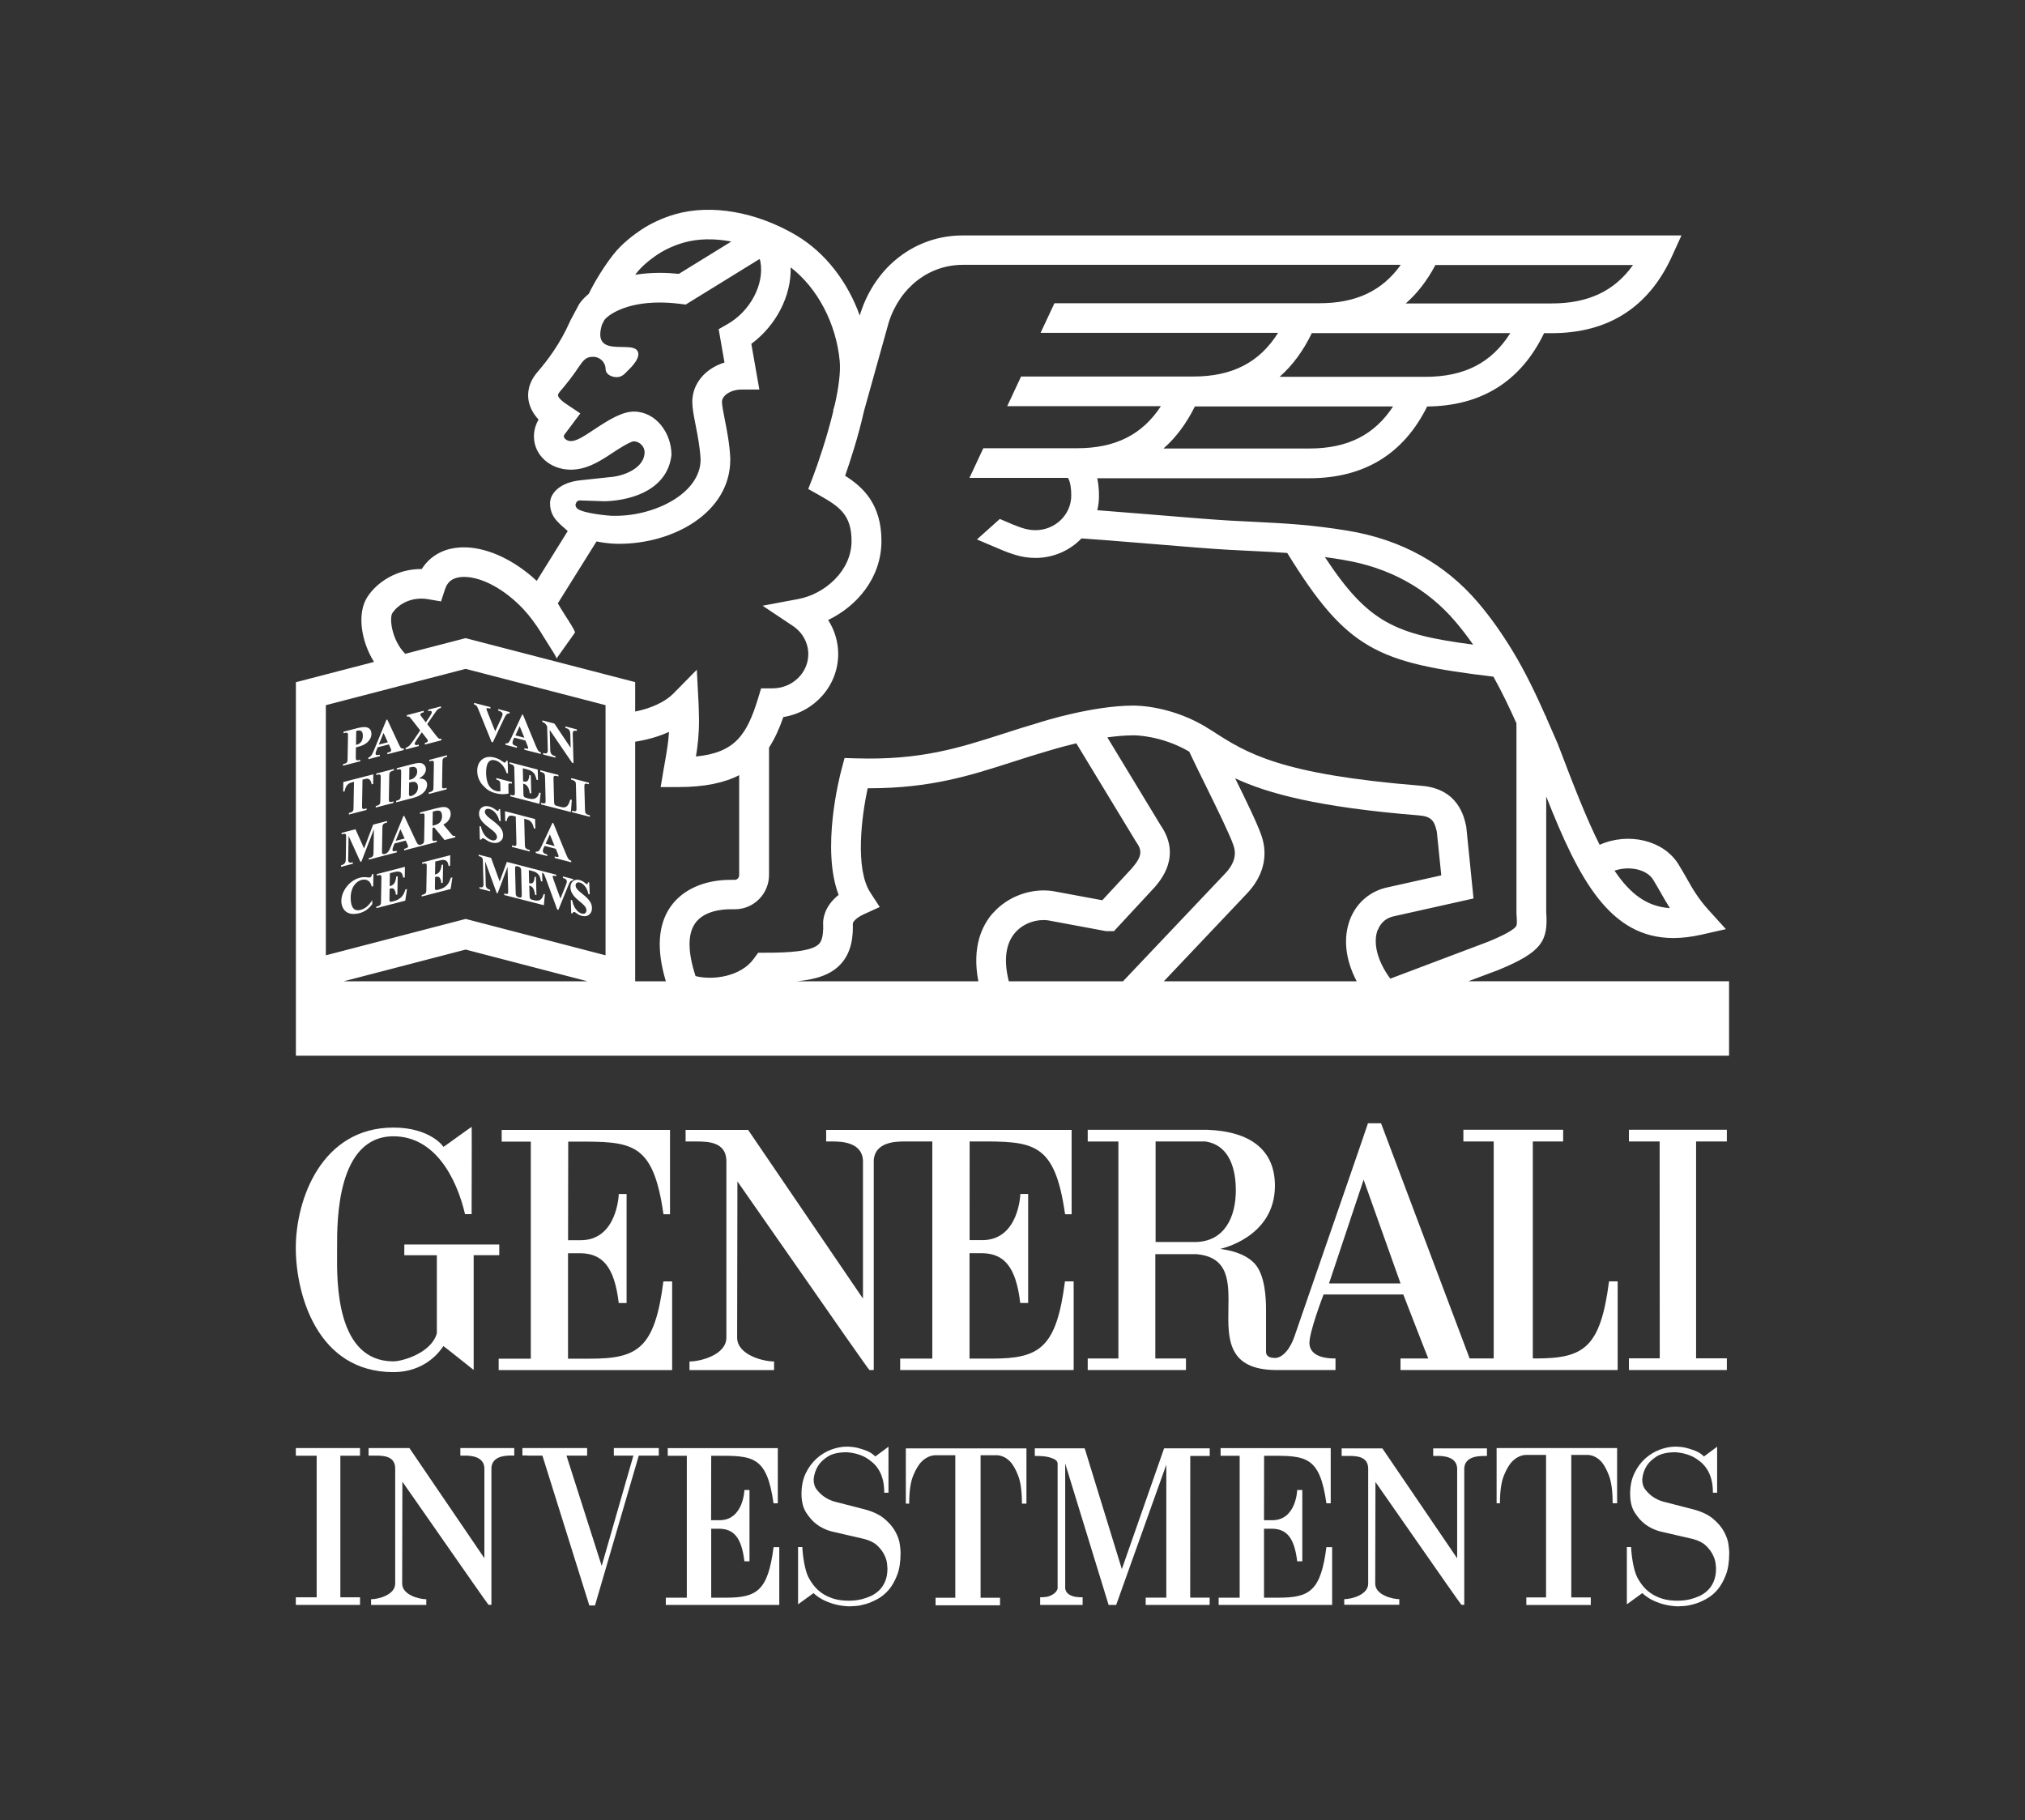 <svg width="89" height="80" viewBox="0 0 89 80" fill="none" xmlns="http://www.w3.org/2000/svg">
<rect x="0" y="0" width="89" height="80" fill="#333333" stroke="none"/>
<path fill-rule="evenodd" clip-rule="evenodd" d="M15.833 33.395V33.462H15.823L15.074 33.655V33.585H15.084C15.149 33.568 15.193 33.551 15.217 33.535C15.239 33.518 15.253 33.498 15.263 33.477C15.268 33.462 15.277 33.426 15.277 33.329L15.294 32.375C15.297 32.274 15.289 32.242 15.285 32.235C15.277 32.221 15.263 32.211 15.243 32.206C15.222 32.201 15.178 32.206 15.116 32.223L15.099 32.228V32.158H15.108L15.736 31.996C15.946 31.943 16.098 31.943 16.19 31.996C16.282 32.049 16.325 32.139 16.325 32.255C16.323 32.354 16.294 32.445 16.231 32.53C16.171 32.614 16.089 32.682 15.985 32.735C15.915 32.771 15.801 32.81 15.642 32.851L15.637 33.247C15.635 33.344 15.64 33.375 15.647 33.387C15.654 33.402 15.668 33.411 15.688 33.416C15.71 33.421 15.753 33.416 15.816 33.399L15.833 33.395ZM15.656 32.127L15.647 32.735L15.644 32.738C15.65 32.737 15.656 32.735 15.661 32.734C15.669 32.732 15.675 32.73 15.681 32.73C15.763 32.709 15.828 32.668 15.874 32.605C15.92 32.542 15.946 32.457 15.946 32.351C15.949 32.245 15.927 32.175 15.886 32.139C15.842 32.102 15.777 32.095 15.69 32.119L15.656 32.127Z" fill="white"/>
<path fill-rule="evenodd" clip-rule="evenodd" d="M16.198 33.298L16.19 33.303V33.368L16.695 33.235V33.17L16.681 33.175C16.603 33.189 16.555 33.189 16.545 33.184C16.519 33.177 16.507 33.156 16.507 33.119C16.507 33.09 16.519 33.049 16.538 32.996L16.599 32.844L17.091 32.718L17.159 32.87C17.183 32.924 17.188 32.938 17.188 32.943C17.193 32.955 17.193 32.965 17.193 32.977C17.193 32.996 17.188 33.011 17.173 33.023C17.154 33.044 17.115 33.059 17.062 33.073L17.023 33.083V33.151L17.736 32.967H17.746V32.897H17.731C17.69 32.907 17.659 32.902 17.639 32.89C17.62 32.875 17.584 32.832 17.526 32.709L17.026 31.636L17.021 31.627L16.985 31.636L16.446 32.95C16.396 33.073 16.355 33.158 16.321 33.201C16.287 33.245 16.248 33.276 16.198 33.296V33.298ZM16.649 32.726L16.857 32.214L17.045 32.624L16.649 32.726Z" fill="white"/>
<path d="M18.407 32.728L18.415 32.726L18.407 32.723V32.728Z" fill="white"/>
<path d="M18.398 32.73L18.407 32.728V32.791L17.828 32.941V32.871H17.837C17.9 32.844 17.946 32.815 17.982 32.781C18.031 32.738 18.096 32.651 18.183 32.525L18.468 32.103L18.117 31.653C18.043 31.557 18.023 31.535 18.018 31.53C18.002 31.513 17.985 31.501 17.97 31.496C17.951 31.492 17.929 31.492 17.898 31.496H17.883V31.429H17.893L18.622 31.24V31.308L18.576 31.32C18.538 31.33 18.511 31.342 18.497 31.359C18.482 31.373 18.475 31.39 18.475 31.407C18.475 31.419 18.48 31.441 18.48 31.441L18.55 31.533L18.714 31.75L18.859 31.535C18.956 31.393 18.977 31.332 18.977 31.308C18.977 31.291 18.973 31.279 18.965 31.267C18.956 31.255 18.943 31.25 18.927 31.245C18.907 31.24 18.876 31.245 18.837 31.255L18.82 31.26V31.192L19.378 31.047V31.117H19.369C19.328 31.129 19.296 31.141 19.272 31.158C19.245 31.175 19.219 31.199 19.19 31.233C19.171 31.255 19.125 31.32 19.05 31.429L18.777 31.827L19.158 32.32C19.236 32.421 19.274 32.453 19.291 32.462C19.315 32.474 19.347 32.477 19.381 32.47H19.398V32.54H19.388L18.671 32.726V32.656H18.68C18.748 32.634 18.774 32.617 18.784 32.605C18.799 32.59 18.806 32.576 18.806 32.559C18.806 32.549 18.806 32.54 18.801 32.532C18.794 32.516 18.77 32.482 18.731 32.434L18.538 32.185L18.323 32.501C18.243 32.624 18.224 32.67 18.224 32.69C18.224 32.706 18.229 32.718 18.243 32.73C18.258 32.74 18.277 32.747 18.306 32.747H18.308C18.323 32.747 18.345 32.742 18.378 32.735L18.398 32.73Z" fill="white"/>
<path d="M16.026 34.242C16.091 34.225 16.137 34.221 16.161 34.225C16.205 34.237 16.241 34.257 16.265 34.288C16.292 34.32 16.314 34.377 16.335 34.462V34.474L16.401 34.457L16.408 34.032L15.099 34.37H15.089L15.082 34.798L15.147 34.781V34.771C15.166 34.663 15.205 34.568 15.265 34.498C15.309 34.448 15.377 34.409 15.471 34.385L15.558 34.361L15.538 35.479C15.538 35.568 15.531 35.602 15.526 35.614C15.517 35.638 15.502 35.66 15.485 35.672C15.461 35.691 15.43 35.708 15.391 35.718L15.333 35.732V35.8L16.103 35.602H16.113V35.532L16.048 35.549C16.009 35.559 15.978 35.561 15.959 35.554C15.939 35.546 15.927 35.537 15.92 35.525C15.915 35.515 15.91 35.489 15.913 35.392L15.932 34.269L16.029 34.242H16.026Z" fill="white"/>
<path d="M17.161 33.926C17.144 33.938 17.13 33.96 17.12 33.984V33.981C17.115 33.993 17.111 34.027 17.108 34.117L17.091 35.083C17.089 35.179 17.094 35.208 17.099 35.216C17.103 35.228 17.118 35.237 17.137 35.245C17.159 35.252 17.188 35.249 17.227 35.24L17.292 35.223V35.293H17.282L16.514 35.493V35.426L16.572 35.411C16.611 35.401 16.642 35.387 16.666 35.365C16.683 35.351 16.698 35.331 16.705 35.307C16.71 35.295 16.717 35.261 16.717 35.172L16.734 34.206C16.734 34.109 16.729 34.081 16.724 34.073C16.719 34.061 16.707 34.051 16.688 34.044C16.669 34.037 16.637 34.039 16.599 34.049L16.536 34.066V33.996H16.546L17.314 33.798V33.865L17.256 33.88C17.219 33.89 17.186 33.904 17.161 33.926Z" fill="white"/>
<path fill-rule="evenodd" clip-rule="evenodd" d="M17.598 35.085C17.589 35.107 17.574 35.126 17.552 35.143C17.531 35.16 17.487 35.177 17.42 35.194H17.41V35.264L18.159 35.071C18.364 35.017 18.523 34.931 18.634 34.815C18.724 34.718 18.77 34.612 18.772 34.498C18.772 34.387 18.733 34.307 18.651 34.262C18.601 34.233 18.523 34.216 18.412 34.216C18.516 34.158 18.591 34.097 18.637 34.037C18.69 33.967 18.717 33.892 18.719 33.82C18.719 33.75 18.702 33.687 18.659 33.636C18.618 33.583 18.562 33.552 18.492 33.537C18.422 33.525 18.304 33.539 18.137 33.583L17.446 33.762H17.437V33.832L17.453 33.827C17.516 33.81 17.56 33.805 17.581 33.81C17.601 33.815 17.615 33.827 17.623 33.839C17.627 33.849 17.635 33.878 17.632 33.979L17.615 34.933C17.615 35.03 17.606 35.068 17.601 35.08L17.598 35.085ZM18.294 34.076C18.27 34.121 18.231 34.163 18.188 34.196C18.144 34.23 18.077 34.259 17.985 34.283L17.992 33.733C18.089 33.709 18.161 33.699 18.202 33.709C18.246 33.718 18.277 33.74 18.301 33.771C18.325 33.805 18.335 33.851 18.335 33.914C18.335 33.977 18.32 34.032 18.296 34.078L18.294 34.076ZM17.982 34.394C18.084 34.368 18.161 34.358 18.212 34.365C18.263 34.373 18.299 34.397 18.33 34.44C18.357 34.484 18.371 34.539 18.371 34.607C18.371 34.665 18.357 34.72 18.333 34.774C18.308 34.827 18.27 34.873 18.224 34.909C18.178 34.945 18.127 34.972 18.072 34.986C18.038 34.996 18.014 34.993 17.997 34.981C17.98 34.969 17.973 34.945 17.973 34.911L17.982 34.394Z" fill="white"/>
<path d="M19.497 33.322C19.48 33.334 19.465 33.356 19.456 33.38L19.458 33.383C19.453 33.395 19.446 33.428 19.446 33.518L19.429 34.486C19.424 34.583 19.434 34.612 19.436 34.619C19.441 34.631 19.455 34.641 19.475 34.648C19.494 34.653 19.526 34.653 19.562 34.643L19.627 34.626V34.696H19.617L18.847 34.897V34.829L18.905 34.812C18.946 34.803 18.977 34.786 19.001 34.766C19.018 34.752 19.03 34.733 19.04 34.708C19.045 34.696 19.052 34.663 19.052 34.573L19.069 33.605C19.071 33.508 19.064 33.479 19.062 33.472C19.055 33.46 19.043 33.45 19.021 33.443C19.001 33.438 18.97 33.438 18.934 33.448L18.871 33.465V33.395H18.881L19.649 33.194V33.262L19.591 33.276C19.554 33.286 19.521 33.3 19.497 33.322Z" fill="white"/>
<path fill-rule="evenodd" clip-rule="evenodd" d="M19.997 36.742C19.96 36.749 19.931 36.744 19.905 36.732C19.893 36.725 19.869 36.703 19.816 36.638L19.487 36.242C19.572 36.196 19.637 36.148 19.685 36.092C19.765 35.998 19.806 35.894 19.808 35.783C19.808 35.691 19.784 35.616 19.733 35.561C19.68 35.505 19.613 35.474 19.528 35.471C19.448 35.467 19.318 35.488 19.142 35.534L18.473 35.708H18.463V35.778L18.48 35.773C18.543 35.757 18.586 35.752 18.608 35.757C18.627 35.761 18.642 35.771 18.649 35.785C18.654 35.795 18.661 35.824 18.659 35.926L18.642 36.88C18.642 36.976 18.634 37.015 18.627 37.027C18.62 37.049 18.603 37.068 18.581 37.085C18.56 37.102 18.523 37.116 18.47 37.131C18.434 37.136 18.405 37.133 18.383 37.119C18.354 37.099 18.316 37.039 18.27 36.94L17.77 35.868L17.765 35.858L17.729 35.868L17.19 37.181C17.142 37.305 17.099 37.389 17.065 37.433C17.031 37.476 16.992 37.505 16.942 37.527L16.925 37.532C16.888 37.541 16.857 37.541 16.835 37.536C16.814 37.529 16.802 37.52 16.797 37.508C16.792 37.5 16.787 37.471 16.789 37.375L16.806 36.404C16.806 36.317 16.814 36.283 16.818 36.271C16.828 36.247 16.843 36.227 16.857 36.213C16.881 36.194 16.915 36.177 16.954 36.167L17.012 36.153V36.085L16.408 36.242H16.401L16.002 37.292L15.623 36.447L15.024 36.602H15.014V36.672L15.077 36.655C15.113 36.645 15.147 36.643 15.164 36.65C15.186 36.657 15.198 36.667 15.205 36.679C15.207 36.686 15.212 36.715 15.212 36.809L15.198 37.739C15.196 37.804 15.194 37.832 15.193 37.842L15.193 37.846C15.186 37.879 15.174 37.908 15.159 37.93C15.145 37.952 15.125 37.971 15.099 37.988C15.072 38.005 15.046 38.017 15.014 38.024L14.988 38.032V38.099L15.495 37.966H15.507V37.896L15.49 37.901C15.427 37.918 15.381 37.92 15.355 37.906C15.328 37.892 15.311 37.87 15.304 37.841C15.304 37.839 15.304 37.836 15.304 37.832C15.303 37.816 15.3 37.782 15.304 37.713L15.321 36.737L15.835 37.87L15.84 37.879L15.884 37.867L16.434 36.447L16.417 37.462C16.415 37.551 16.408 37.585 16.403 37.597C16.393 37.621 16.381 37.64 16.364 37.655C16.34 37.676 16.309 37.691 16.268 37.701L16.21 37.715V37.783L16.932 37.594L17.429 37.466H17.439V37.396L17.422 37.401C17.345 37.416 17.299 37.416 17.287 37.411C17.26 37.404 17.248 37.382 17.251 37.346C17.251 37.317 17.26 37.276 17.28 37.225L17.34 37.073L17.83 36.945L17.9 37.097C17.924 37.155 17.929 37.167 17.929 37.169C17.934 37.181 17.936 37.191 17.934 37.203C17.934 37.22 17.927 37.237 17.912 37.249C17.891 37.271 17.854 37.285 17.801 37.3L17.763 37.309V37.377L18.434 37.203L18.482 37.191L19.185 37.01H19.195V36.94L19.178 36.945C19.132 36.957 19.096 36.962 19.072 36.962H19.052C19.033 36.957 19.018 36.947 19.011 36.933C19.006 36.923 18.999 36.892 19.002 36.793L19.009 36.389L19.086 36.37L19.533 36.913L19.538 36.921L20.002 36.802H20.009V36.732L19.992 36.737L19.997 36.742ZM17.784 36.855L17.391 36.957L17.598 36.447L17.784 36.855ZM19.429 35.88C19.429 35.955 19.412 36.017 19.383 36.073C19.357 36.126 19.318 36.167 19.272 36.199C19.224 36.227 19.151 36.256 19.055 36.281L19.011 36.29L19.021 35.672L19.125 35.645C19.233 35.616 19.313 35.621 19.359 35.66C19.405 35.696 19.429 35.771 19.427 35.877L19.429 35.88Z" fill="white"/>
<path d="M16.311 38.532C16.326 38.512 16.338 38.486 16.343 38.449L16.345 38.44V38.43L16.413 38.413L16.403 38.952L16.338 38.969L16.333 38.954C16.306 38.836 16.251 38.749 16.171 38.703C16.091 38.657 15.997 38.647 15.893 38.674C15.807 38.696 15.724 38.744 15.65 38.814C15.575 38.886 15.521 38.969 15.485 39.06C15.439 39.179 15.413 39.307 15.413 39.437C15.411 39.565 15.425 39.681 15.454 39.78C15.485 39.877 15.534 39.942 15.596 39.978C15.662 40.014 15.749 40.019 15.855 39.99C15.944 39.966 16.026 39.925 16.101 39.867C16.176 39.809 16.256 39.717 16.34 39.599L16.364 39.563L16.36 39.737V39.741C16.277 39.85 16.191 39.935 16.101 39.997C16.012 40.06 15.908 40.108 15.79 40.138C15.703 40.159 15.623 40.171 15.546 40.171C15.485 40.171 15.427 40.164 15.374 40.15C15.254 40.118 15.159 40.048 15.094 39.944C15.031 39.843 15 39.722 15.002 39.587C15.005 39.447 15.043 39.3 15.118 39.155C15.193 39.01 15.295 38.886 15.418 38.783C15.541 38.684 15.676 38.614 15.814 38.577C15.918 38.551 16.026 38.546 16.14 38.56C16.205 38.568 16.248 38.568 16.258 38.568C16.277 38.563 16.297 38.551 16.311 38.532Z" fill="white"/>
<path d="M17.816 39.099C17.779 39.234 17.719 39.346 17.639 39.428C17.557 39.51 17.451 39.568 17.32 39.604L17.234 39.626C17.197 39.635 17.168 39.638 17.151 39.63C17.137 39.626 17.127 39.616 17.122 39.604C17.12 39.597 17.115 39.568 17.118 39.464L17.125 39.058C17.185 39.044 17.234 39.041 17.265 39.048C17.299 39.056 17.323 39.082 17.349 39.126C17.374 39.172 17.391 39.232 17.398 39.312V39.329L17.465 39.312L17.48 38.512L17.415 38.529V38.539C17.4 38.655 17.374 38.746 17.333 38.814C17.292 38.879 17.229 38.925 17.139 38.947L17.127 38.952L17.137 38.379L17.275 38.343C17.381 38.317 17.453 38.302 17.494 38.307C17.557 38.312 17.608 38.331 17.642 38.365C17.676 38.399 17.702 38.466 17.719 38.565L17.724 38.58L17.789 38.563L17.796 38.099L16.572 38.416H16.562V38.486L16.627 38.469C16.671 38.457 16.705 38.457 16.729 38.469C16.746 38.476 16.755 38.488 16.76 38.507C16.763 38.517 16.765 38.544 16.763 38.626L16.746 39.594C16.746 39.684 16.738 39.717 16.734 39.73C16.724 39.754 16.709 39.773 16.695 39.787C16.671 39.809 16.64 39.824 16.598 39.833L16.541 39.848V39.915L17.801 39.589H17.811L17.888 39.075L17.82 39.092V39.099H17.816Z" fill="white"/>
<path d="M19.634 38.913C19.714 38.831 19.774 38.718 19.811 38.582L19.816 38.587V38.58L19.883 38.563L19.806 39.077H19.796L18.535 39.403V39.336L18.593 39.321C18.632 39.312 18.663 39.295 18.688 39.275C18.705 39.263 18.719 39.244 18.726 39.217C18.731 39.205 18.738 39.172 18.738 39.082L18.755 38.114C18.755 38.029 18.753 38.003 18.75 37.995C18.746 37.978 18.736 37.964 18.719 37.957C18.695 37.947 18.661 37.947 18.618 37.957L18.555 37.974V37.904H18.564L19.789 37.587L19.782 38.051L19.716 38.068V38.053C19.697 37.954 19.671 37.887 19.637 37.853C19.603 37.819 19.552 37.8 19.489 37.795C19.448 37.79 19.376 37.805 19.27 37.831L19.13 37.867L19.12 38.435H19.132C19.221 38.411 19.287 38.367 19.325 38.3C19.366 38.234 19.393 38.14 19.407 38.027V38.017L19.473 38L19.46 38.8L19.395 38.816V38.802C19.388 38.722 19.371 38.66 19.347 38.614C19.323 38.57 19.294 38.544 19.262 38.536C19.231 38.529 19.183 38.532 19.122 38.546L19.115 38.949C19.113 39.053 19.118 39.082 19.122 39.089C19.127 39.102 19.137 39.111 19.151 39.116C19.166 39.123 19.192 39.121 19.231 39.111L19.318 39.089C19.448 39.053 19.555 38.995 19.634 38.913Z" fill="white"/>
<path d="M21.607 32.612L21.66 32.627L22.134 31.622C22.187 31.506 22.23 31.434 22.257 31.405C22.293 31.368 22.337 31.356 22.385 31.359H22.397V31.296L21.897 31.166V31.233L21.907 31.236C21.955 31.248 21.996 31.265 22.025 31.284C22.044 31.296 22.061 31.313 22.071 31.332C22.083 31.349 22.088 31.368 22.088 31.388C22.088 31.405 22.086 31.426 22.078 31.451C22.071 31.475 22.052 31.521 22.02 31.591L21.764 32.141L21.45 31.359C21.414 31.269 21.395 31.219 21.39 31.202C21.387 31.189 21.384 31.177 21.382 31.166L21.38 31.156C21.38 31.137 21.388 31.129 21.395 31.127C21.414 31.12 21.455 31.122 21.513 31.137L21.554 31.146V31.079L20.835 30.893V30.96L20.844 30.963C20.897 30.982 20.934 31.006 20.955 31.033C20.975 31.062 21.018 31.156 21.078 31.308L21.605 32.612H21.607Z" fill="white"/>
<path fill-rule="evenodd" clip-rule="evenodd" d="M22.213 32.672H22.228C22.274 32.677 22.315 32.668 22.344 32.644C22.375 32.617 22.412 32.554 22.457 32.458L22.948 31.407L22.989 31.417V31.424L23.542 32.764C23.593 32.89 23.636 32.972 23.667 33.008C23.689 33.035 23.723 33.056 23.764 33.071H23.774V33.139L23.047 32.953V32.885L23.093 32.897C23.124 32.904 23.151 32.909 23.17 32.909C23.182 32.909 23.192 32.907 23.199 32.904C23.206 32.902 23.213 32.895 23.213 32.873L23.212 32.867L23.211 32.86C23.21 32.852 23.209 32.844 23.206 32.834C23.206 32.832 23.201 32.817 23.172 32.747L23.095 32.549L22.602 32.421L22.549 32.537C22.532 32.578 22.525 32.615 22.525 32.644C22.525 32.682 22.542 32.714 22.571 32.738C22.583 32.75 22.617 32.767 22.709 32.798L22.721 32.8V32.868L22.213 32.735V32.672ZM22.652 32.323L23.047 32.426L22.839 31.917L22.652 32.323Z" fill="white"/>
<path d="M23.841 31.735C23.882 31.748 23.916 31.762 23.938 31.781C23.959 31.798 23.986 31.83 24.017 31.876L24.047 31.919L24.076 32.953C24.076 33.025 24.063 33.073 24.039 33.095C24.013 33.117 23.959 33.119 23.887 33.1L23.87 33.095V33.163L24.411 33.303V33.235L24.365 33.223C24.319 33.211 24.278 33.187 24.242 33.148C24.206 33.112 24.186 33.052 24.184 32.972L24.16 32.083L25.143 33.523L25.148 33.528L25.206 33.542L25.172 32.301C25.172 32.233 25.174 32.187 25.184 32.163C25.194 32.141 25.206 32.127 25.223 32.122C25.239 32.115 25.281 32.115 25.338 32.122H25.353V32.059L24.851 31.929V31.996L24.863 31.999C24.938 32.016 24.996 32.049 25.027 32.098C25.051 32.134 25.063 32.194 25.066 32.279L25.08 32.866L24.37 31.808V31.803L23.834 31.663V31.731L23.846 31.733L23.841 31.735Z" fill="white"/>
<path d="M21.451 34.721C21.363 34.663 21.286 34.59 21.219 34.51L21.214 34.513C21.146 34.433 21.093 34.349 21.054 34.262C21.004 34.151 20.977 34.027 20.975 33.904C20.97 33.68 21.038 33.506 21.18 33.387C21.322 33.269 21.506 33.238 21.726 33.295C21.796 33.312 21.859 33.337 21.912 33.361C21.941 33.373 21.989 33.402 22.057 33.448C22.141 33.506 22.163 33.518 22.17 33.518C22.187 33.52 22.199 33.518 22.211 33.511C22.221 33.503 22.233 33.486 22.247 33.445L22.252 33.433L22.313 33.448V33.457L22.327 33.993L22.267 33.979L22.262 33.972C22.216 33.822 22.146 33.697 22.057 33.602C21.967 33.508 21.871 33.445 21.767 33.419C21.67 33.392 21.59 33.402 21.528 33.443C21.465 33.486 21.421 33.559 21.397 33.658C21.371 33.759 21.363 33.868 21.363 33.984C21.368 34.124 21.388 34.249 21.419 34.363C21.453 34.474 21.504 34.566 21.571 34.631C21.639 34.696 21.718 34.742 21.81 34.766C21.842 34.776 21.873 34.781 21.907 34.781C21.936 34.781 21.967 34.781 21.996 34.776L21.989 34.481C21.989 34.411 21.982 34.382 21.977 34.37C21.972 34.353 21.958 34.336 21.936 34.317C21.917 34.3 21.888 34.286 21.859 34.279L21.813 34.266V34.196L22.499 34.375V34.443L22.482 34.438C22.436 34.428 22.402 34.428 22.385 34.433C22.368 34.435 22.356 34.45 22.349 34.469C22.344 34.474 22.344 34.491 22.344 34.561L22.351 34.88H22.342C22.267 34.899 22.185 34.906 22.105 34.906H22.069C21.977 34.904 21.878 34.889 21.776 34.863C21.646 34.827 21.537 34.781 21.451 34.721Z" fill="white"/>
<path d="M23.709 35.329L23.764 34.851L23.699 34.834V34.846C23.665 34.964 23.612 35.044 23.535 35.083C23.46 35.124 23.354 35.129 23.223 35.095L23.136 35.071C23.098 35.061 23.069 35.049 23.052 35.034C23.035 35.02 23.023 35.005 23.015 34.986C23.011 34.974 23.006 34.938 23.003 34.839L22.994 34.443C23.052 34.46 23.1 34.479 23.129 34.505C23.163 34.532 23.194 34.575 23.223 34.633C23.25 34.694 23.271 34.766 23.281 34.851V34.861L23.349 34.877L23.329 34.09V34.08L23.264 34.063V34.08C23.257 34.189 23.23 34.266 23.194 34.312C23.158 34.356 23.098 34.365 23.011 34.344L22.991 34.339L22.977 33.767L23.11 33.8C23.218 33.829 23.291 33.853 23.332 33.877C23.397 33.914 23.45 33.962 23.489 34.018C23.525 34.071 23.556 34.153 23.581 34.264V34.271L23.646 34.288L23.634 33.834V33.824L22.397 33.503V33.571L22.455 33.585C22.501 33.597 22.535 33.614 22.561 33.641C22.578 33.658 22.59 33.679 22.598 33.704C22.6 33.713 22.605 33.745 22.605 33.824L22.629 34.793C22.631 34.887 22.627 34.914 22.622 34.921C22.614 34.938 22.602 34.95 22.588 34.955C22.566 34.962 22.535 34.962 22.496 34.95L22.431 34.933V35.001L23.689 35.327L23.704 35.331L23.709 35.329Z" fill="white"/>
<path d="M25.061 35.141L25.129 35.158L25.131 35.163V35.175L25.09 35.694L25.075 35.689L23.781 35.356V35.286L23.846 35.303C23.885 35.315 23.916 35.315 23.938 35.307C23.955 35.303 23.965 35.293 23.972 35.274C23.979 35.266 23.981 35.24 23.979 35.146L23.955 34.177C23.952 34.085 23.945 34.049 23.94 34.037C23.931 34.018 23.916 33.998 23.894 33.979C23.873 33.96 23.841 33.945 23.803 33.936L23.745 33.921V33.854L24.542 34.059V34.127L24.462 34.105C24.423 34.095 24.392 34.095 24.368 34.102C24.353 34.107 24.341 34.117 24.334 34.136C24.332 34.143 24.324 34.17 24.327 34.264L24.351 35.201C24.353 35.291 24.36 35.329 24.365 35.344C24.373 35.363 24.39 35.382 24.411 35.397C24.421 35.404 24.455 35.416 24.537 35.438L24.655 35.469C24.728 35.489 24.79 35.491 24.839 35.477C24.887 35.462 24.928 35.431 24.962 35.385C24.996 35.336 25.027 35.259 25.061 35.153V35.141Z" fill="white"/>
<path d="M25.102 34.269L25.16 34.283C25.196 34.293 25.228 34.308 25.252 34.327C25.276 34.346 25.288 34.363 25.298 34.383C25.302 34.395 25.31 34.431 25.312 34.523L25.336 35.491C25.339 35.585 25.334 35.609 25.331 35.619C25.324 35.636 25.312 35.648 25.298 35.653C25.276 35.66 25.244 35.658 25.203 35.648L25.138 35.631V35.699L25.906 35.897L25.923 35.902V35.834L25.863 35.817C25.824 35.807 25.793 35.793 25.771 35.774C25.749 35.754 25.735 35.737 25.725 35.718C25.72 35.704 25.713 35.67 25.711 35.578L25.684 34.609C25.684 34.515 25.689 34.489 25.691 34.481C25.701 34.462 25.711 34.453 25.727 34.448C25.749 34.441 25.781 34.441 25.819 34.453L25.884 34.469V34.402L25.102 34.199V34.269Z" fill="white"/>
<path d="M21.325 36.732C21.414 36.834 21.511 36.899 21.61 36.925L21.605 36.93C21.677 36.95 21.74 36.942 21.781 36.913C21.822 36.884 21.844 36.843 21.844 36.79C21.844 36.756 21.832 36.723 21.815 36.686C21.798 36.65 21.769 36.611 21.733 36.575C21.697 36.537 21.632 36.483 21.535 36.411C21.4 36.307 21.306 36.23 21.245 36.167C21.185 36.107 21.139 36.041 21.105 35.974C21.074 35.909 21.054 35.839 21.054 35.769C21.049 35.648 21.091 35.554 21.178 35.491C21.262 35.428 21.373 35.414 21.506 35.447C21.554 35.459 21.603 35.476 21.646 35.501C21.68 35.517 21.721 35.544 21.772 35.58C21.83 35.624 21.856 35.636 21.868 35.641C21.883 35.643 21.892 35.641 21.9 35.636C21.904 35.633 21.914 35.621 21.926 35.568V35.554L21.982 35.571V35.58L22.008 36.09L21.936 36.073V36.066C21.912 35.94 21.859 35.829 21.779 35.735C21.697 35.641 21.61 35.583 21.52 35.559C21.453 35.542 21.4 35.544 21.361 35.571C21.325 35.597 21.308 35.633 21.308 35.679C21.308 35.711 21.318 35.74 21.332 35.766C21.354 35.805 21.388 35.846 21.431 35.889C21.467 35.923 21.542 35.983 21.665 36.075C21.837 36.206 21.953 36.317 22.016 36.409C22.078 36.5 22.107 36.597 22.112 36.696C22.117 36.824 22.069 36.923 21.974 36.988C21.914 37.029 21.842 37.051 21.762 37.051C21.714 37.051 21.663 37.044 21.61 37.029C21.564 37.017 21.518 37.003 21.477 36.981C21.439 36.963 21.393 36.933 21.337 36.896L21.323 36.887C21.289 36.865 21.262 36.851 21.243 36.846C21.228 36.841 21.211 36.843 21.195 36.851C21.175 36.858 21.163 36.875 21.151 36.899L21.146 36.908L21.088 36.892V36.882L21.074 36.31L21.139 36.327V36.334C21.173 36.493 21.235 36.628 21.325 36.732Z" fill="white"/>
<path d="M23.274 36.063C23.32 36.1 23.358 36.141 23.387 36.184C23.414 36.23 23.44 36.302 23.464 36.399V36.406L23.53 36.423L23.517 36.008V35.998L22.211 35.66L22.194 35.655L22.204 36.071V36.08L22.269 36.097V36.08C22.283 35.981 22.32 35.909 22.375 35.87C22.414 35.844 22.482 35.841 22.573 35.865L22.667 35.889L22.696 37.015C22.701 37.109 22.696 37.133 22.689 37.143C22.682 37.162 22.67 37.172 22.655 37.177C22.634 37.184 22.602 37.184 22.564 37.172L22.498 37.155V37.223L23.264 37.421L23.281 37.425V37.358L23.223 37.343C23.184 37.334 23.153 37.319 23.129 37.3C23.107 37.281 23.093 37.264 23.083 37.242C23.078 37.23 23.071 37.196 23.068 37.102L23.039 35.986L23.129 36.01C23.194 36.027 23.24 36.044 23.266 36.063H23.274Z" fill="white"/>
<path fill-rule="evenodd" clip-rule="evenodd" d="M24.423 37.655C24.477 37.667 24.513 37.669 24.532 37.662H24.535C24.542 37.657 24.549 37.652 24.549 37.631C24.549 37.619 24.547 37.604 24.542 37.592C24.542 37.589 24.539 37.584 24.533 37.566C24.527 37.553 24.52 37.533 24.508 37.503L24.428 37.307L23.936 37.179L23.882 37.295C23.866 37.338 23.858 37.372 23.858 37.401C23.858 37.437 23.873 37.469 23.904 37.495C23.921 37.51 23.967 37.532 24.042 37.556L24.054 37.558V37.626L24.037 37.621L23.547 37.495V37.43H23.561C23.61 37.435 23.648 37.425 23.677 37.401C23.709 37.375 23.745 37.312 23.791 37.215L24.281 36.165L24.317 36.174L24.87 37.522C24.921 37.648 24.964 37.73 24.996 37.766C25.017 37.795 25.051 37.814 25.092 37.829L25.105 37.831V37.899L25.087 37.894L24.378 37.71V37.643L24.423 37.655ZM23.982 37.082L24.375 37.186V37.184L24.167 36.674L23.982 37.082Z" fill="white"/>
<path d="M25.189 38.703V38.7H25.192L25.189 38.703Z" fill="white"/>
<path fill-rule="evenodd" clip-rule="evenodd" d="M25.189 38.7V38.638L24.757 38.526L24.74 38.522V38.589L24.752 38.592C24.795 38.604 24.829 38.618 24.856 38.638C24.873 38.65 24.89 38.667 24.897 38.684C24.907 38.7 24.911 38.72 24.911 38.739C24.911 38.756 24.911 38.778 24.904 38.802C24.9 38.822 24.886 38.859 24.866 38.911L24.853 38.944L24.631 39.497L24.351 38.727C24.322 38.65 24.303 38.592 24.298 38.572C24.293 38.553 24.291 38.539 24.291 38.526C24.291 38.507 24.297 38.501 24.301 38.496L24.303 38.495C24.32 38.488 24.353 38.488 24.407 38.502L24.445 38.512V38.444L23.827 38.285H23.815L23.8 38.278L22.745 38.005L22.728 38L22.276 37.884L21.96 38.742L21.586 37.713V37.705L21.054 37.568L21.038 37.563V37.628L21.091 37.643C21.125 37.65 21.151 37.664 21.17 37.684C21.192 37.701 21.204 37.72 21.211 37.737C21.216 37.749 21.221 37.785 21.223 37.874L21.248 38.804C21.25 38.876 21.248 38.902 21.248 38.909L21.248 38.91C21.243 38.94 21.233 38.964 21.223 38.976C21.214 38.988 21.199 38.998 21.178 39C21.156 39.005 21.132 39.005 21.105 38.995L21.074 38.988V39.055L21.525 39.171L21.542 39.176V39.109L21.53 39.106C21.475 39.092 21.434 39.07 21.407 39.041C21.38 39.014 21.363 38.981 21.354 38.947C21.349 38.93 21.347 38.889 21.347 38.814L21.323 37.86L21.83 39.251L21.871 39.263L22.308 38.102L22.334 39.123C22.337 39.217 22.334 39.244 22.33 39.251C22.322 39.27 22.313 39.28 22.301 39.287C22.281 39.294 22.255 39.294 22.218 39.287L22.16 39.27V39.338L23.902 39.787L23.948 39.319V39.307L23.89 39.292V39.304C23.861 39.422 23.812 39.505 23.745 39.548C23.677 39.592 23.583 39.596 23.47 39.567L23.392 39.548C23.358 39.538 23.332 39.526 23.317 39.514C23.3 39.5 23.291 39.485 23.286 39.466C23.279 39.447 23.274 39.398 23.274 39.319L23.262 38.923C23.312 38.937 23.351 38.956 23.38 38.978C23.412 39.005 23.438 39.046 23.462 39.104C23.486 39.162 23.506 39.234 23.515 39.319V39.328L23.578 39.345L23.556 38.558V38.548L23.496 38.531V38.548C23.489 38.657 23.467 38.737 23.433 38.782C23.402 38.826 23.351 38.84 23.274 38.819L23.257 38.814L23.242 38.244L23.358 38.273C23.453 38.297 23.52 38.321 23.554 38.343C23.612 38.379 23.66 38.425 23.694 38.476C23.728 38.529 23.755 38.611 23.774 38.72V38.729L23.837 38.746L23.827 38.355C23.863 38.372 23.89 38.391 23.907 38.416C23.919 38.435 23.948 38.498 24.018 38.688L24.491 39.978L24.542 39.99L24.957 38.968C25.006 38.85 25.042 38.775 25.066 38.749C25.1 38.712 25.136 38.698 25.177 38.7H25.189ZM22.798 39.439C22.764 39.432 22.738 39.418 22.716 39.401C22.697 39.384 22.682 39.365 22.677 39.345C22.672 39.333 22.665 39.297 22.663 39.205L22.639 38.237C22.636 38.143 22.641 38.116 22.643 38.109C22.651 38.089 22.66 38.08 22.672 38.075C22.692 38.068 22.718 38.068 22.752 38.075L22.767 38.08H22.774C22.813 38.092 22.844 38.109 22.866 38.133C22.88 38.15 22.892 38.169 22.899 38.193C22.904 38.208 22.907 38.249 22.907 38.316L22.931 39.285C22.931 39.379 22.926 39.406 22.924 39.413C22.916 39.432 22.909 39.442 22.895 39.447C22.873 39.454 22.846 39.454 22.813 39.447H22.805L22.793 39.439H22.798Z" fill="white"/>
<path d="M25.614 39.304C25.769 39.427 25.875 39.536 25.928 39.626L25.93 39.621C25.986 39.71 26.015 39.807 26.017 39.906C26.02 40.031 25.979 40.13 25.894 40.2C25.839 40.246 25.768 40.27 25.691 40.27C25.653 40.27 25.611 40.266 25.568 40.253C25.527 40.244 25.486 40.229 25.45 40.21C25.413 40.191 25.365 40.162 25.312 40.121C25.283 40.099 25.261 40.087 25.242 40.082C25.23 40.08 25.218 40.082 25.201 40.089C25.186 40.096 25.174 40.113 25.165 40.138L25.16 40.15L25.104 40.135V40.125L25.087 39.553L25.15 39.568V39.575C25.182 39.737 25.237 39.869 25.317 39.968C25.394 40.07 25.481 40.13 25.568 40.154C25.633 40.169 25.686 40.164 25.723 40.133C25.759 40.101 25.776 40.06 25.776 40.007C25.773 39.973 25.766 39.939 25.749 39.906C25.732 39.872 25.708 39.833 25.674 39.797C25.645 39.761 25.583 39.708 25.5 39.64C25.385 39.543 25.298 39.466 25.244 39.406C25.191 39.345 25.15 39.282 25.121 39.217C25.09 39.152 25.073 39.082 25.073 39.012C25.071 38.891 25.107 38.797 25.182 38.732C25.259 38.667 25.356 38.65 25.474 38.679C25.517 38.691 25.558 38.708 25.599 38.73C25.628 38.744 25.667 38.77 25.711 38.807C25.761 38.848 25.785 38.862 25.795 38.862C25.807 38.865 25.817 38.862 25.822 38.858C25.822 38.857 25.822 38.856 25.823 38.853C25.826 38.846 25.834 38.828 25.843 38.787V38.773L25.896 38.787V38.797L25.921 39.309L25.855 39.292V39.285C25.834 39.159 25.788 39.051 25.715 38.959C25.643 38.867 25.566 38.812 25.486 38.79C25.426 38.773 25.38 38.778 25.346 38.807C25.312 38.836 25.298 38.87 25.298 38.918C25.298 38.949 25.305 38.978 25.317 39.005C25.336 39.043 25.365 39.082 25.406 39.126C25.435 39.157 25.503 39.215 25.614 39.304Z" fill="white"/>
<path fill-rule="evenodd" clip-rule="evenodd" d="M64.539 43.127L65.866 42.628L65.885 42.62C67.776 41.838 68.047 41.348 67.957 40.089V35.006C69.397 38.662 70.757 41.229 73.546 41.229C73.925 41.229 74.331 41.181 74.766 41.084L75.855 40.838L75.106 40.012C74.628 39.483 74.396 39.075 74.13 38.602L74.087 38.526C73.99 38.356 73.888 38.179 73.768 37.986C73.116 36.926 71.563 36.568 70.305 37.131C69.733 35.998 69.158 34.52 68.467 32.699L68.317 32.354C68.199 32.081 68.078 31.806 67.957 31.533V31.487H67.938C67.511 30.526 67.052 29.557 66.506 28.654C66.009 27.833 65.506 27.123 64.963 26.485C63.507 24.775 61.582 23.713 59.237 23.326C57.631 23.061 56.49 23.004 55.057 22.932L55.018 22.93C54.832 22.921 54.642 22.911 54.445 22.901C54.322 22.895 54.195 22.888 54.066 22.882C53.407 22.846 52.049 22.735 50.736 22.626L50.424 22.6C49.64 22.536 48.86 22.472 48.226 22.425C48.275 22.225 48.301 22.017 48.301 21.8C48.301 21.51 48.275 21.249 48.224 21.02H57.546C59.949 21.02 61.688 19.957 62.724 17.866C65.115 17.844 66.842 16.76 67.863 14.644H68.194C70.682 14.644 72.459 13.509 73.481 11.27L73.901 10.348H42.312C40.237 10.348 38.469 11.7 37.808 13.796L37.788 13.871C37.25 12.374 36.269 11.104 35.009 10.352C33.258 9.311 31.265 8.961 29.676 9.415C29.152 9.567 28.628 9.804 28.203 10.084C27.841 10.326 27.329 10.71 26.957 11.186C26.553 11.705 26.162 12.33 25.875 12.915C25.694 13.065 25.553 13.219 25.454 13.366L25.075 14.076L25.056 14.117C24.604 15.139 24.054 15.847 23.626 16.347C23.199 16.842 23.177 17.315 23.235 17.624C23.298 17.96 23.479 18.235 23.672 18.443L23.66 18.462C23.535 18.68 23.467 18.928 23.467 19.18C23.467 20.013 24.191 20.643 25.083 20.643C25.732 20.643 26.261 20.341 26.824 19.969L26.852 19.95C27.098 19.788 27.663 19.415 27.853 19.397C28.104 19.397 28.331 19.624 28.331 19.873C28.331 20.556 27.449 20.923 26.819 20.969L25.534 21.107C24.612 21.194 24.174 21.684 24.174 22.121C24.174 22.558 24.385 22.807 24.532 22.954L24.626 23.051L24.952 23.341L23.59 25.531C22.622 24.633 21.486 24.089 20.48 24.058C19.827 24.036 19.265 24.232 18.852 24.623C18.731 24.737 18.627 24.867 18.538 25.009H18.514C17.439 25.009 16.574 25.584 16.149 26.232C15.688 26.939 15.855 28.161 16.439 29.093L13.005 29.985V46.402H75.993V43.127H64.539ZM61.28 40.268C60.934 40.336 60.686 40.543 60.558 40.872L60.555 40.857C60.328 41.439 60.536 42.244 61.104 43.014L65.39 41.396C65.663 41.285 66.448 40.956 66.624 40.724C66.677 40.657 66.678 40.526 66.649 40.145V31.791C66.335 31.091 66.004 30.398 65.637 29.741C60.55 29.132 59.203 28.569 56.575 24.304C56.121 24.271 55.669 24.248 55.185 24.224L54.95 24.213C54.769 24.204 54.583 24.194 54.39 24.184C54.261 24.178 54.129 24.171 53.994 24.164C53.317 24.128 52.011 24.022 50.627 23.906L50.246 23.875C49.214 23.791 48.193 23.707 47.533 23.664C47.024 24.193 46.306 24.522 45.509 24.522C44.852 24.522 44.369 24.326 43.5 23.949C43.406 23.91 43.312 23.87 43.219 23.83L43.217 23.829C43.124 23.789 43.031 23.75 42.937 23.71L43.942 22.809C44.133 22.892 44.324 22.974 44.514 23.053C44.961 23.235 45.215 23.302 45.512 23.302C46.376 23.302 47.082 22.619 47.082 21.783C47.082 21.254 46.973 21.056 46.934 21.003H42.609L43.217 19.701H47.342C49.016 19.701 50.204 19.107 51.023 17.851H44.268L44.877 16.549H52.446C54.151 16.549 55.353 15.936 56.172 14.63H45.734L46.343 13.328H57.99C59.594 13.328 60.748 12.787 61.565 11.64H42.317C40.827 11.64 39.551 12.632 39.061 14.168L37.969 18.081C37.723 19.189 37.361 20.286 37.144 20.911C37.921 21.401 38.74 22.15 38.74 23.775C38.74 25.401 37.66 26.645 36.397 27.251C36.682 27.693 36.839 28.209 36.839 28.746C36.839 30.139 35.794 31.298 34.429 31.516C34.253 32.023 34.05 32.47 33.799 32.859V38.457C33.799 39.288 33.127 39.964 32.299 39.964H32.101C31.763 39.964 30.937 40.024 30.548 40.587C30.217 41.063 30.227 41.857 30.57 42.901C31.347 43.099 32.565 42.917 33.127 42.142L33.323 41.874H33.668C34.581 41.874 35.666 41.831 35.992 41.49C36.045 41.437 36.206 41.268 36.178 40.58C36.173 40.498 36.173 39.872 36.858 39.333C36.093 37.327 36.883 34.199 36.986 33.815L37.119 33.317L37.636 33.332C40.458 33.416 42.139 32.877 44.08 32.254L44.099 32.248C44.584 32.091 45.089 31.929 45.628 31.772C45.806 31.711 48.038 31.013 49.801 31.013C49.958 31.009 51.564 31.018 53.182 32.064L53.279 32.127L53.288 32.122C53.289 32.123 53.29 32.124 53.291 32.126C53.292 32.128 53.293 32.131 53.293 32.134C54.807 33.112 56.252 34.035 62.475 34.537C64.088 34.669 64.35 35.9 64.438 36.313L64.439 36.317L64.448 36.385L64.762 39.49L61.28 40.268ZM51.151 43.13H59.628C59.128 42.183 59.022 41.22 59.338 40.401C59.628 39.659 60.241 39.147 61.019 38.993L63.345 38.474L63.149 36.554C63.043 36.066 62.9 35.882 62.364 35.839C57.916 35.479 55.728 34.878 54.286 34.209C54.786 35.223 55.266 36.213 55.443 36.73C55.752 37.626 55.517 38.536 54.783 39.295L51.151 43.13ZM44.618 40.99C44.198 41.471 44.104 42.207 44.338 43.13H49.357L53.844 38.396C54.426 37.789 54.265 37.312 54.211 37.154L54.211 37.153C54.048 36.677 53.489 35.54 53.014 34.573L53.014 34.573L52.936 34.414C52.672 33.88 52.436 33.4 52.267 33.035C51.022 32.311 49.86 32.32 49.824 32.32L49.823 32.32H49.806C49.446 32.32 49.055 32.356 48.668 32.409L51.008 36.269C51.938 37.615 51.029 38.67 50.729 39.019L50.728 39.019L50.711 39.036L48.961 40.925H48.615L48.552 40.915L46.075 40.454C45.637 40.389 45.022 40.529 44.618 40.99ZM43 43.13C42.706 41.618 43.164 40.674 43.635 40.133L43.64 40.135C44.285 39.399 45.323 39.019 46.289 39.167L46.309 39.172L48.446 39.568L49.75 38.16C50.224 37.609 50.19 37.365 49.931 36.996L49.907 36.959L47.304 32.67C46.57 32.844 46.019 33.018 46.019 33.018L46.002 33.023C45.478 33.175 44.98 33.334 44.5 33.489C42.655 34.083 40.904 34.646 38.197 34.646H38.134C37.868 35.889 37.571 38.181 38.252 39.23L38.665 39.865L37.977 40.179C37.586 40.355 37.498 40.534 37.482 40.58C37.498 41.111 37.45 41.855 36.928 42.398C36.499 42.845 35.876 43.048 35.018 43.13H43ZM29.265 43.13C28.848 41.748 28.915 40.647 29.471 39.85V39.853C29.992 39.102 30.951 38.672 32.096 38.672H32.294C32.4 38.672 32.487 38.578 32.487 38.466V34.071C31.823 34.411 30.963 34.593 29.809 34.593H29.036L29.164 33.832L29.169 33.801L29.187 33.701C29.201 33.624 29.215 33.55 29.227 33.477C29.311 32.991 29.374 32.627 29.403 32.168C28.92 32.388 28.398 32.525 27.916 32.6V43.13H29.265ZM20.467 40.389L26.614 41.988V30.994L20.467 29.398L14.321 30.994V41.988L20.467 40.389ZM20.465 41.736L15.106 43.13H25.822L20.465 41.736ZM18.828 26.338C18.096 26.21 17.506 26.55 17.25 26.942L17.248 26.939C17.098 27.166 17.219 28.144 17.811 28.736L20.462 28.048L27.916 29.98V31.274C28.604 31.139 29.229 30.852 29.584 30.494L30.625 29.436L30.703 30.919C30.707 31.057 30.722 31.489 30.722 31.644C30.722 32.303 30.666 32.767 30.587 33.25C32.292 33.083 32.823 32.306 33.311 30.716L33.451 30.255H33.951C34.82 30.255 35.525 29.579 35.525 28.75C35.525 28.258 35.272 27.794 34.844 27.509L33.516 26.623L35.088 26.328C36.238 26.113 37.426 25.099 37.426 23.778C37.426 22.626 36.888 22.264 36.013 21.768L35.523 21.493L35.726 20.969C35.941 20.404 36.351 19.211 36.629 18.047H36.617L36.699 17.75C36.856 17.04 36.95 16.363 36.907 15.88C36.755 14.216 35.924 12.654 34.75 11.751C34.784 13.002 34.113 14.308 33.021 15.113L33.374 17.122H32.598C32.086 17.122 31.731 17.404 31.731 17.658C31.731 17.808 31.789 18.11 31.852 18.428C31.949 18.911 32.067 19.513 32.096 20.143V20.199C32.096 22.517 29.616 23.901 27.218 23.901H27.174C27.003 23.901 26.643 23.887 26.218 23.797L24.517 26.517C24.575 26.628 24.703 26.833 24.793 26.973C24.841 27.046 24.877 27.103 24.885 27.118C24.887 27.12 24.889 27.123 24.889 27.125C24.901 27.144 24.913 27.163 24.926 27.182C24.935 27.195 24.944 27.208 24.952 27.222L24.976 27.259C25.061 27.396 25.185 27.593 25.242 27.712C25.264 27.76 25.276 27.797 25.268 27.806C25.133 27.996 24.999 28.185 24.864 28.375C24.729 28.565 24.595 28.754 24.459 28.944C24.48 28.915 24.239 28.538 24.122 28.356C24.092 28.308 24.07 28.273 24.063 28.263C24.059 28.254 24.044 28.231 24.024 28.199C24 28.162 23.969 28.113 23.935 28.057C23.887 27.985 23.836 27.903 23.793 27.826C23.564 27.461 23.305 27.099 23.015 26.787C22.216 25.93 21.23 25.381 20.446 25.357C20.149 25.35 19.914 25.418 19.757 25.565C19.67 25.649 19.608 25.753 19.559 25.898L19.383 26.434L18.828 26.338ZM25.469 21.995C25.392 21.995 25.319 22.066 25.3 22.157L25.295 22.16C25.281 22.227 25.324 22.317 25.377 22.358C25.655 22.575 26.788 22.667 26.863 22.669H26.908C28.688 22.727 30.792 21.718 30.792 20.194C30.766 19.683 30.669 19.184 30.583 18.736L30.572 18.682C30.49 18.264 30.427 17.936 30.427 17.66C30.427 16.856 31.007 16.19 31.842 15.934L31.586 14.468L31.983 14.241C32.975 13.671 33.593 12.502 33.424 11.519L33.422 11.5C33.422 11.5 33.412 11.451 33.383 11.384L30.137 13.386L29.908 13.357C29.594 13.318 29.287 13.296 29 13.296C27.469 13.296 26.727 13.847 26.563 14.064L26.457 14.267C26.162 15.235 26.788 15.244 27.338 15.251C27.595 15.255 27.836 15.258 27.959 15.359C28.297 15.637 27.657 16.224 27.657 16.224C27.627 16.253 27.598 16.284 27.569 16.314C27.441 16.449 27.321 16.576 27.102 16.576C26.834 16.576 26.616 16.422 26.616 16.224C26.616 15.926 26.372 15.682 26.066 15.682C25.759 15.682 25.652 15.823 25.471 16.079C25.174 16.53 24.88 16.895 24.624 17.194C24.595 17.226 24.513 17.327 24.525 17.385C24.547 17.506 24.752 17.668 24.885 17.755L25.505 18.17L24.788 19.129C24.783 19.146 24.781 19.16 24.781 19.177C24.781 19.271 24.918 19.387 25.092 19.387C25.346 19.387 25.678 19.166 26.098 18.887L26.109 18.88C26.761 18.448 27.343 18.09 27.86 18.09C28.826 18.09 29.512 19.03 29.512 19.996C29.352 21.418 27.959 21.983 26.592 22.032L25.469 21.995ZM28.925 11.169C28.526 11.432 28.193 11.724 27.988 11.985C27.967 12.013 27.943 12.044 27.919 12.075L27.918 12.077C28.246 12.024 28.606 11.992 28.997 11.992C29.27 11.992 29.55 12.007 29.838 12.036L32.142 10.616C31.393 10.473 30.671 10.485 30.041 10.666C29.645 10.78 29.239 10.963 28.925 11.169ZM71.771 11.649H63.086C62.731 12.325 62.294 12.888 61.785 13.337H68.197C69.798 13.337 70.957 12.796 71.771 11.649ZM56.239 16.562H62.652C64.357 16.562 65.557 15.948 66.378 14.642H57.655C57.278 15.422 56.807 16.064 56.239 16.562ZM51.136 19.713H57.546C59.22 19.713 60.408 19.119 61.227 17.863H52.516C52.146 18.612 51.687 19.23 51.136 19.713ZM63.968 27.323C62.719 25.855 61.055 24.939 59.024 24.606V24.604C58.746 24.558 58.483 24.519 58.23 24.485C60.14 27.386 61.328 27.884 64.746 28.333C64.492 27.973 64.236 27.637 63.968 27.323ZM72.993 39.239C72.889 39.056 72.78 38.867 72.657 38.664C72.372 38.203 71.597 38.046 70.96 38.268C71.653 39.304 72.401 39.85 73.391 39.913C73.247 39.684 73.121 39.464 72.993 39.239Z" fill="white"/>
<path d="M14.959 70.205H15.823V70.539H13.002V70.205H13.918V63.982H13.002V63.646H15.823V63.982H14.959V70.205Z" fill="white"/>
<path d="M39.049 63.586L38.469 64.016V64.013C38.358 63.904 38.23 63.82 38.086 63.764C37.941 63.709 37.805 63.665 37.672 63.632C37.523 63.6 37.368 63.583 37.211 63.583C36.996 63.583 36.769 63.627 36.533 63.714C36.296 63.803 36.081 63.933 35.888 64.107C35.697 64.281 35.538 64.496 35.412 64.754C35.289 65.015 35.226 65.315 35.226 65.655C35.226 65.996 35.296 66.274 35.434 66.486C35.571 66.699 35.721 66.868 35.885 66.991C36.076 67.136 36.294 67.242 36.535 67.307L37.982 67.641C38.23 67.706 38.424 67.802 38.556 67.93C38.692 68.058 38.793 68.191 38.861 68.329C38.931 68.466 38.969 68.592 38.984 68.703C38.996 68.814 39.003 68.892 39.003 68.93V68.95C39.003 69.172 38.967 69.362 38.895 69.524C38.822 69.686 38.73 69.817 38.619 69.918C38.506 70.022 38.385 70.102 38.25 70.159C38.114 70.218 37.986 70.263 37.861 70.292C37.738 70.321 37.627 70.338 37.532 70.346C37.438 70.353 37.371 70.355 37.332 70.355H37.301C37.045 70.355 36.82 70.324 36.627 70.263C36.434 70.201 36.264 70.121 36.124 70.022C35.982 69.925 35.864 69.812 35.765 69.684C35.666 69.556 35.584 69.428 35.518 69.295C35.376 69 35.284 68.428 35.262 67.996H35.076V70.514L35.755 70.022C35.912 70.167 36.083 70.278 36.267 70.36C36.45 70.442 36.62 70.498 36.769 70.531C36.948 70.573 37.124 70.594 37.301 70.602H37.342C37.395 70.602 37.484 70.597 37.612 70.587C37.74 70.577 37.888 70.548 38.054 70.5C38.221 70.449 38.392 70.377 38.573 70.278C38.754 70.179 38.919 70.044 39.066 69.87C39.213 69.696 39.334 69.478 39.433 69.22C39.532 68.962 39.58 68.645 39.58 68.271V68.223C39.58 68.155 39.571 68.039 39.547 67.872C39.525 67.706 39.462 67.525 39.356 67.327C39.252 67.131 39.093 66.94 38.875 66.757C38.66 66.573 38.361 66.433 37.982 66.334L36.675 65.998C36.504 65.948 36.351 65.875 36.221 65.783C36.11 65.706 36.006 65.605 35.907 65.484C35.808 65.363 35.76 65.211 35.76 65.028C35.779 64.805 35.844 64.607 35.955 64.428C36.047 64.279 36.19 64.141 36.388 64.016C36.583 63.892 36.859 63.83 37.214 63.83C37.523 63.851 37.798 63.926 38.04 64.057C38.143 64.117 38.245 64.189 38.344 64.274C38.443 64.359 38.532 64.46 38.609 64.583C38.687 64.704 38.75 64.849 38.795 65.02C38.841 65.189 38.863 65.387 38.863 65.609H39.049V63.586Z" fill="white"/>
<path d="M74.889 64.016L75.469 63.586V65.609H75.283C75.283 65.387 75.261 65.189 75.215 65.02C75.169 64.849 75.106 64.704 75.029 64.583C74.952 64.46 74.862 64.359 74.766 64.274C74.667 64.189 74.566 64.117 74.459 64.057C74.218 63.926 73.942 63.851 73.633 63.83C73.278 63.83 73.003 63.892 72.807 64.016C72.609 64.141 72.467 64.279 72.373 64.428C72.261 64.607 72.196 64.805 72.177 65.028C72.177 65.211 72.225 65.363 72.324 65.484C72.423 65.605 72.527 65.706 72.638 65.783C72.769 65.875 72.921 65.948 73.092 65.998L74.399 66.334C74.78 66.433 75.078 66.573 75.295 66.757C75.51 66.94 75.672 67.131 75.775 67.327C75.879 67.525 75.945 67.706 75.966 67.872C75.99 68.039 76 68.155 76 68.223V68.271C76 68.645 75.952 68.962 75.853 69.22C75.754 69.478 75.633 69.696 75.486 69.87C75.338 70.044 75.172 70.179 74.99 70.278C74.812 70.377 74.638 70.449 74.471 70.5C74.305 70.548 74.157 70.577 74.029 70.587C73.901 70.597 73.812 70.602 73.759 70.602H73.723C73.544 70.594 73.368 70.573 73.191 70.531C73.042 70.498 72.873 70.442 72.691 70.36C72.508 70.278 72.339 70.167 72.179 70.022L71.501 70.514V67.996H71.687C71.708 68.428 71.8 69 71.943 69.295C72.008 69.428 72.09 69.556 72.189 69.684C72.288 69.812 72.406 69.925 72.549 70.022C72.689 70.121 72.856 70.201 73.049 70.263C73.242 70.324 73.467 70.355 73.723 70.355H73.751C73.79 70.355 73.858 70.353 73.952 70.346C74.046 70.338 74.157 70.321 74.281 70.292C74.404 70.263 74.534 70.218 74.667 70.159C74.802 70.102 74.925 70.022 75.036 69.918C75.147 69.817 75.242 69.686 75.312 69.524C75.382 69.362 75.42 69.172 75.42 68.95V68.93C75.42 68.892 75.413 68.814 75.399 68.703C75.384 68.592 75.346 68.466 75.275 68.329C75.208 68.191 75.104 68.058 74.971 67.93C74.836 67.802 74.645 67.706 74.396 67.641L72.952 67.307C72.711 67.242 72.493 67.136 72.302 66.991C72.138 66.868 71.989 66.699 71.851 66.486C71.713 66.274 71.646 65.996 71.646 65.655C71.646 65.315 71.708 65.015 71.832 64.754C71.955 64.496 72.114 64.281 72.307 64.107C72.501 63.933 72.716 63.803 72.952 63.714C73.189 63.627 73.413 63.583 73.631 63.583C73.788 63.583 73.942 63.6 74.092 63.632C74.222 63.665 74.36 63.709 74.505 63.764C74.65 63.82 74.778 63.904 74.889 64.013V64.016Z" fill="white"/>
<path d="M45.113 66.088V63.66H39.812V66.088H39.959C39.959 65.556 40.017 65.146 40.136 64.858C40.254 64.569 40.382 64.358 40.52 64.228C40.684 64.071 40.868 63.982 41.071 63.962H41.986V70.225H41.119V70.558H43.952V70.225H43.097V63.962H43.853C44.051 63.982 44.225 64.071 44.384 64.228C44.514 64.358 44.638 64.569 44.749 64.858C44.86 65.146 44.915 65.556 44.915 66.088H45.113Z" fill="white"/>
<path d="M71.073 63.646V66.071H70.877C70.877 65.539 70.822 65.131 70.711 64.844C70.6 64.554 70.479 64.344 70.349 64.213C70.192 64.056 70.013 63.967 69.817 63.948H69.059V70.21H69.916V70.543H67.083V70.21H67.95V63.948H67.035C66.832 63.967 66.649 64.056 66.484 64.213C66.347 64.344 66.219 64.554 66.1 64.844C65.982 65.131 65.924 65.542 65.924 66.071H65.777V63.646H71.073Z" fill="white"/>
<path d="M53.165 70.22H52.31L52.313 63.991H53.168V63.658H51.163L49.306 68.966L47.673 63.658H45.48V63.991H45.558C45.618 63.991 45.695 63.994 45.794 64.001C45.893 64.006 45.99 64.02 46.089 64.044C46.188 64.069 46.275 64.1 46.355 64.144C46.434 64.185 46.475 64.245 46.483 64.325V69.821C46.456 69.906 46.41 69.974 46.345 70.027C46.278 70.08 46.212 70.118 46.142 70.145C46.075 70.172 46.007 70.189 45.937 70.193C45.867 70.201 45.814 70.203 45.775 70.203H45.715V70.539H47.582V70.203H47.514C47.468 70.203 47.41 70.201 47.338 70.193C47.265 70.189 47.193 70.172 47.118 70.145C47.041 70.118 46.975 70.08 46.92 70.027C46.864 69.974 46.831 69.906 46.816 69.821V64.325L48.724 70.539H49.057L51.26 64.375V70.22H50.354V70.541H53.165V70.22Z" fill="white"/>
<path d="M31.253 66.817L31.258 63.984C31.325 63.984 31.391 63.984 31.455 63.984H31.46C33.086 63.98 33.7 63.979 33.997 66.073H34.185V63.648H29.348V63.984H30.186V70.222H29.263V70.541H34.25V68H33.999C33.75 69.927 33.263 70.222 31.893 70.222H31.258V67.191H31.628C32.241 67.206 32.591 67.566 32.717 68.623H32.941V65.489H32.717C32.717 65.503 32.673 66.836 31.599 66.817H31.253Z" fill="white"/>
<path d="M55.558 63.984L55.554 66.817H55.894C56.969 66.836 57.012 65.503 57.012 65.489H57.237V68.623H57.012C56.887 67.566 56.536 67.206 55.923 67.191H55.554V70.222H56.189C57.56 70.222 58.048 69.927 58.297 68H58.548V70.541H53.561V70.222H54.484V63.984H53.646V63.648H58.486V66.073H58.297C58 63.979 57.386 63.98 55.761 63.984C55.695 63.984 55.627 63.984 55.558 63.984Z" fill="white"/>
<path d="M65.352 63.991V63.66H62.99V63.991H63.173C63.42 63.991 64.009 64.011 64.043 64.528V68.491L60.756 63.66H58.966V63.991H59.264C59.616 63.991 60.111 64.006 60.133 64.528V69.604C60.133 70.099 59.392 70.287 59.082 70.287H59.08V70.534H61.5V70.287C61.191 70.287 60.442 70.099 60.442 69.604L60.452 65.136C60.894 65.769 61.471 66.596 62.039 67.412C63.142 68.996 64.217 70.538 64.231 70.536H64.355V64.53C64.388 64.013 64.978 63.994 65.224 63.994L65.352 63.991Z" fill="white"/>
<path d="M22.602 63.646V63.977L22.47 63.974C22.221 63.974 21.632 63.994 21.598 64.513V70.536H21.475C21.459 70.539 20.395 69.012 19.297 67.435C18.721 66.607 18.134 65.765 17.685 65.124L17.676 69.604C17.676 70.102 18.424 70.29 18.736 70.29V70.539H16.309V70.29H16.314C16.625 70.29 17.369 70.099 17.369 69.604V64.515C17.347 63.994 16.85 63.977 16.497 63.977H16.2V63.646H17.994L21.289 68.486V64.515C21.255 63.996 20.666 63.977 20.417 63.977H20.233V63.646H22.602Z" fill="white"/>
<path d="M26.979 63.646V63.977H27.838L26.445 68.824L24.897 63.977H25.805V63.646H22.96V63.972H23.177V63.977H23.839L25.901 70.563H26.15L28.075 63.977H28.954V63.646H26.979Z" fill="white"/>
<path d="M24.974 50.177L24.967 54.51H25.486C27.128 54.539 27.196 52.503 27.196 52.479H27.539V57.27H27.194C27.003 55.654 26.467 55.104 25.527 55.082H24.965V59.717H25.935C28.032 59.717 28.778 59.267 29.157 56.321H29.541V60.219H21.917V59.717H23.329V50.177H22.049V49.663H29.447V53.37H29.16C28.705 50.17 27.768 50.172 25.285 50.177C25.184 50.177 25.081 50.177 24.974 50.177Z" fill="white"/>
<path d="M21.943 54.698H17.77V55.171H19.2V58.601C18.958 59.473 17.676 59.835 17.292 59.835C14.773 59.835 14.804 56.355 14.815 55.09C14.816 55.016 14.816 54.949 14.816 54.891L14.816 54.791C14.813 53.684 14.802 49.943 17.292 49.943C19.103 49.943 20.057 51.747 20.439 53.365H20.728C20.728 53.163 20.729 52.731 20.73 52.227L20.73 52.226C20.733 51.066 20.736 49.525 20.731 49.53C20.735 49.517 20.393 49.764 20.066 49.999C19.77 50.212 19.487 50.417 19.485 50.411C19.511 50.407 18.915 49.559 17.292 49.559C14.145 49.559 12.99 52.698 13 54.889C13.015 56.893 13.937 60.308 17.292 60.308C18.347 60.308 19.088 59.772 19.485 59.164C19.488 59.154 20.272 59.778 20.636 60.068C20.745 60.154 20.817 60.211 20.818 60.212V55.169H21.943V54.698Z" fill="white"/>
<path fill-rule="evenodd" clip-rule="evenodd" d="M67.496 59.707C69.59 59.707 70.339 59.265 70.718 56.319H71.097V60.217H61.553V59.709H62.775C62.765 59.709 61.676 56.896 61.676 56.896H58.172C58.172 56.896 57.512 58.601 57.551 59.077C57.607 59.712 58.494 59.708 58.68 59.707L58.696 59.707V60.217H56.121C53.944 60.219 53.967 58.842 53.989 57.518C54.008 56.36 54.027 55.243 52.574 55.123H50.777V59.709H52.124V60.217H47.806V59.709H49.154V50.172H47.806V49.658H53.071C54.926 49.728 56.034 50.52 56.034 52.116C56.034 54.394 53.639 54.889 53.639 54.889C53.635 54.892 53.662 54.897 53.712 54.904C53.943 54.94 54.66 55.049 55.114 55.507C55.607 56.002 55.643 57.079 55.643 57.553V59.359C55.643 59.364 55.643 59.37 55.643 59.377C55.641 59.478 55.636 59.706 56.1 59.683C56.595 59.586 56.849 58.86 56.877 58.781C56.879 58.775 56.88 58.773 56.88 58.775C56.882 58.767 57.179 57.907 57.592 56.711L57.593 56.71L57.599 56.693C58.557 53.922 60.132 49.367 60.123 49.37H60.698L64.591 59.707H65.649V50.17H64.316V49.655H68.701V50.17H67.368V59.707H67.496ZM50.789 54.59H52.501C53.837 54.59 54.315 53.467 54.315 52.322C54.315 51.851 54.262 50.363 52.977 50.17H50.789V54.59ZM59.932 51.851L58.411 56.41H61.555L59.932 51.851Z" fill="white"/>
<path d="M42.616 50.17C42.717 50.17 42.816 50.17 42.912 50.169C45.407 50.165 46.355 50.163 46.811 53.37H47.099V49.663H36.31V50.17H36.593C36.974 50.17 37.878 50.199 37.928 50.993V57.077L32.881 49.663H30.133V50.17H30.589C31.13 50.17 31.891 50.194 31.925 50.993V58.789C31.925 59.55 30.785 59.84 30.309 59.84H30.304V60.219H34.021V59.84C33.545 59.84 32.398 59.553 32.398 58.789L32.41 51.926C33.063 52.858 33.904 54.067 34.743 55.272L34.745 55.274L34.746 55.275C36.474 57.757 38.189 60.22 38.214 60.217H38.402V50.993C38.455 50.199 39.356 50.17 39.737 50.17H40.976V59.714H39.563V60.217H47.188V56.319H46.806C46.427 59.265 45.681 59.714 43.582 59.714H42.611V55.08H43.174C44.116 55.102 44.65 55.652 44.84 57.268H45.188V52.476H44.845C44.845 52.5 44.778 54.536 43.135 54.507H42.614L42.616 50.17Z" fill="white"/>
<path d="M75.896 49.655V50.17H74.544V59.702H75.896V60.217H71.592V59.702H72.947L72.942 50.17H71.592V49.655H75.896Z" fill="white"/>
</svg>
